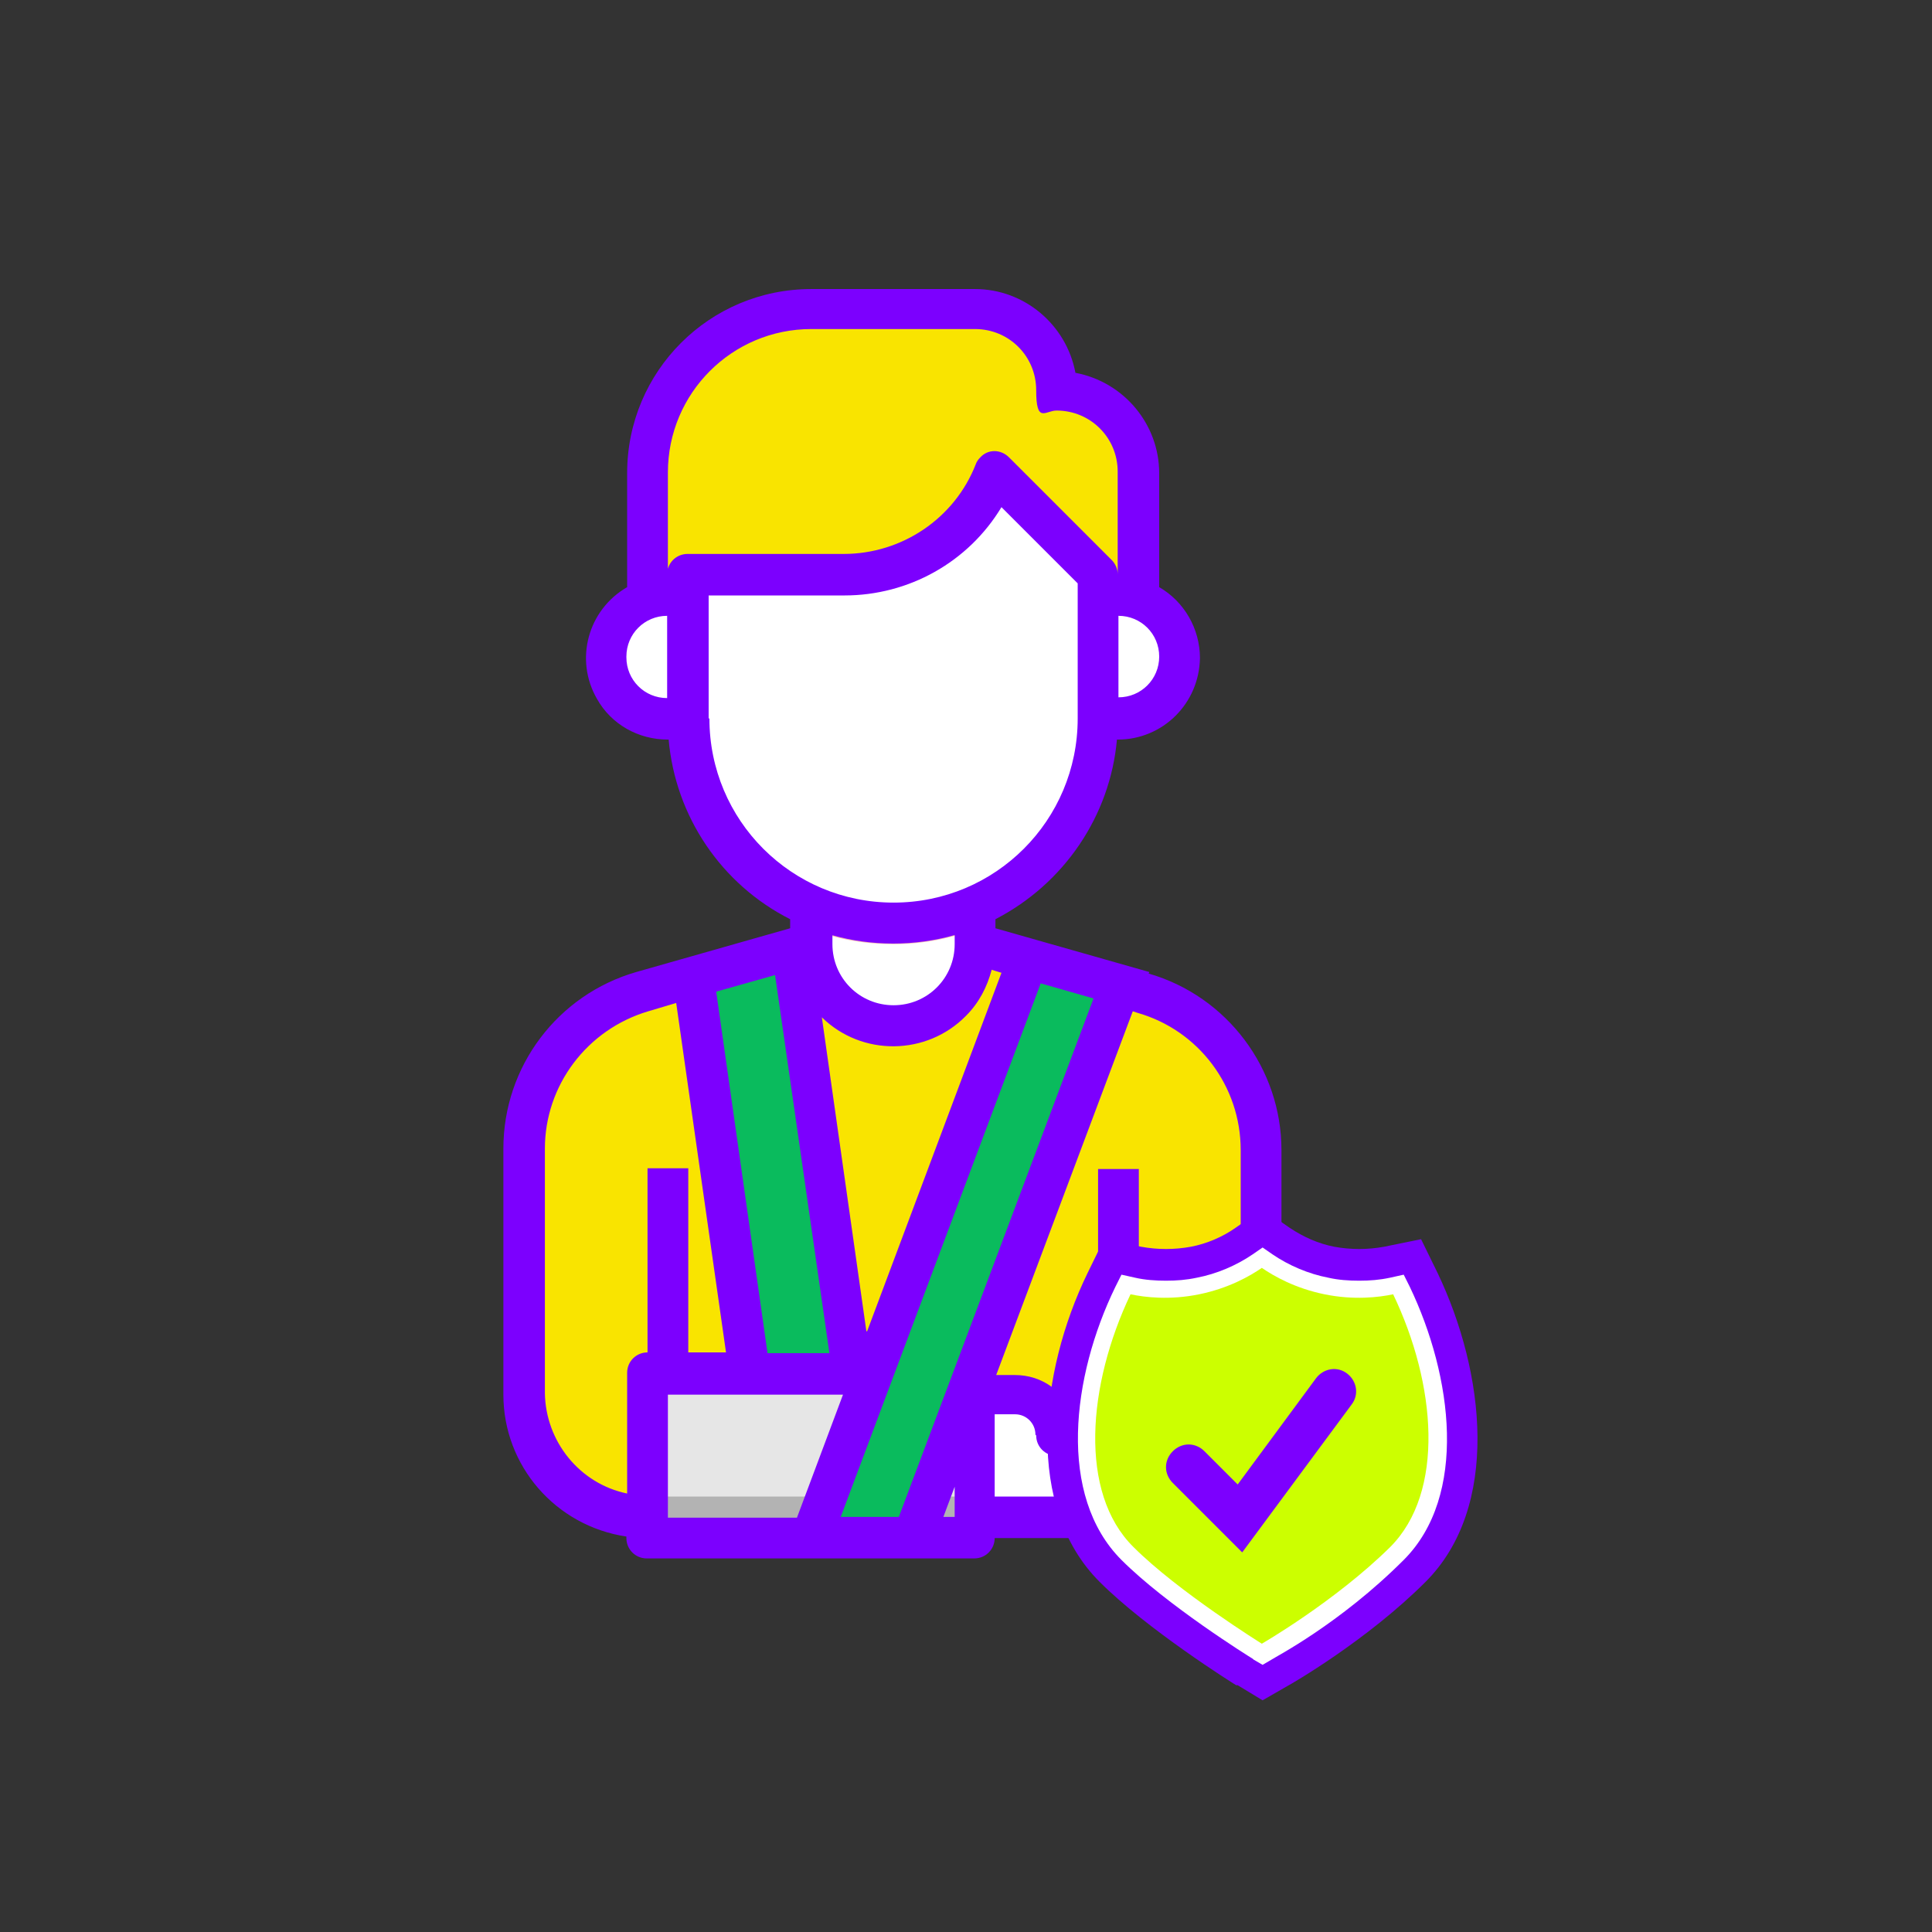 <svg width="256" height="256" viewBox="0 0 256 256" fill="none" xmlns="http://www.w3.org/2000/svg">
<rect x="0" y="0" width="256" height="256" fill="#333333" stroke="none"/>
<path d="M85.8 201C76.8 201 69.5 193.7 69.5 184.7V152.1C69.5 142.5 75.9 134 85.2 131.3L107.5 124.9H129.2L151.5 131.3C160.8 133.9 167.2 142.4 167.2 152.1V203.7H129.2V201H85.8Z" fill="#F9E400"/>
<path d="M107.5 120.1V125.1C107.5 131.1 112.4 136 118.4 136C124.4 136 129.3 131.1 129.3 125.1V120.1" fill="#F4B3B3"/>
<path d="M107.5 123.1V125.1C107.5 131.1 112.4 136 118.4 136C124.4 136 129.3 131.1 129.3 125.1V123.1C125.8 124.4 122.2 125.1 118.4 125.1C114.7 125.1 111 124.5 107.5 123.1Z" fill="white"/>
<path d="M85.8 79.4V62.7C85.8 50.7 95.5 41 107.5 41H129.2C135.2 41 140.1 45.9 140.1 51.9C146.1 51.9 151 56.8 151 62.8V79.5H85.9L85.8 79.4Z" fill="#F9E400"/>
<path d="M150.9 62.6C150.9 56.6 146 51.7 140 51.7C140 45.7 135.1 40.8 129.1 40.8H107.4C101.9 40.8 96.5 42.9 92.5 46.7C91.6 49.1 91.1 51.7 91.1 54.3C91.1 63.6 98.6 71 107.8 71H150.8V62.4L150.9 62.6Z" fill="#F9E400"/>
<path d="M145.5 76.2V95.2C145.5 110.2 133.3 122.3 118.4 122.3C103.5 122.3 91.3 110.1 91.3 95.2V76.2H112C120.8 76.2 128.8 70.8 132 62.6L145.6 76.2H145.5Z" fill="white"/>
<path d="M111.9 81.6H91.2V95.2C91.2 110.2 103.4 122.3 118.3 122.3C133.2 122.3 145.4 110.1 145.4 95.2V81.6L131.8 68C128.5 76.2 120.6 81.6 111.8 81.6H111.9Z" fill="white"/>
<path d="M91.2 78.9H88.5C84 78.9 80.4 82.5 80.4 87C80.4 91.5 84 95.1 88.5 95.1H91.2" fill="white"/>
<path d="M145.5 78.9H148.2C152.7 78.9 156.3 82.5 156.3 87C156.3 91.5 152.7 95.1 148.2 95.1H145.5" fill="white"/>
<path d="M85.8 182H129.2V203.7H85.8V182Z" fill="#B3B3B3"/>
<path d="M85.8 182H129.2V198.3H85.8V182Z" fill="#E6E6E6"/>
<path d="M129.2 184.8H134.6C137.6 184.8 140 187.2 140 190.2H145.4C148.4 190.2 150.8 192.6 150.8 195.6C150.8 198.6 148.4 201 145.4 201H129.1" fill="#F4B3B3"/>
<path d="M107.5 203.8L136.3 127.1L148.6 130.6L121.2 203.8H107.6H107.5Z" fill="#0ABB5D"/>
<path d="M112.9 182L104.9 125.7L91.9 129.4L99.4 181.9H113L112.9 182Z" fill="#0ABB5D"/>
<path d="M150.7 194.3C150.1 191.9 147.9 190.2 145.5 190.2H140.1C140.1 187.2 137.7 184.8 134.7 184.8H129.3V198.4H145.6C148.1 198.4 150.2 196.7 150.8 194.3H150.7Z" fill="white"/>
<path d="M96.4 128.2L104.1 182H112.9L104.9 125.7L96.5 128.1L96.4 128.2Z" fill="#0ABB5D"/>
<path d="M148.5 130.6L141.4 128.6L111.3 203.8H121.1L148.5 130.6Z" fill="#0ABB5D"/>
<path d="M152.3 128.8L131.9 123V121.8C141 117.1 147.1 108.1 148 98H148.1C154.1 98 158.9 93.2 159 87.2C159 83.3 156.9 79.7 153.6 77.8V62.7C153.6 56.2 148.9 50.6 142.5 49.4C141.3 43 135.7 38.3 129.2 38.3H107.5C94 38.3 83.1 49.2 83.1 62.7V77.8C77.9 80.8 76.1 87.4 79.1 92.6C81 96 84.6 98 88.5 98H88.6C89.5 108.2 95.6 117.2 104.7 121.8V123L84.3 128.8C73.9 131.8 66.7 141.3 66.7 152.2V184.8C66.7 194.2 73.6 202.2 83 203.6V203.8C83 205.3 84.2 206.5 85.7 206.5H129.1C130.6 206.5 131.8 205.3 131.8 203.8H145.4C149.9 203.8 153.5 200.2 153.5 195.7C153.5 191.2 149.9 187.6 145.4 187.6H142.2C141 184.3 138 182.2 134.5 182.2H132L150.1 134L150.7 134.2C158.8 136.5 164.4 143.9 164.4 152.4V204H169.8V152.4C169.8 141.6 162.6 132 152.2 129L152.3 128.8ZM101.7 179.3L94.9 131.4L102.7 129.2L109.9 179.3H101.8H101.7ZM110.2 123.9C115.5 125.4 121.2 125.4 126.5 123.9V125.1C126.5 129.6 122.9 133.2 118.4 133.2C113.9 133.2 110.3 129.6 110.3 125.1V123.9H110.2ZM114.8 176.4L108.9 134.8C114.2 140 122.8 139.9 128 134.6C129.7 132.9 130.8 130.8 131.4 128.5L132.7 128.9L114.9 176.4H114.8ZM148.2 92.5V81.6C151.2 81.6 153.6 84 153.6 87C153.6 90 151.2 92.4 148.2 92.4V92.5ZM83 87C83 84 85.4 81.6 88.4 81.6V92.5C85.4 92.5 83 90.1 83 87.1V87ZM88.5 76.2V62.6C88.5 52.1 97 43.6 107.5 43.6H129.2C133.7 43.6 137.3 47.2 137.3 51.7C137.3 56.2 138.5 54.4 140 54.4C144.5 54.4 148.1 58 148.1 62.5V76.1C148.1 75.4 147.8 74.7 147.3 74.2L133.7 60.6C132.6 59.5 130.9 59.5 129.9 60.6C129.6 60.9 129.4 61.2 129.3 61.5C126.5 68.7 119.5 73.4 111.8 73.4H91.1C89.6 73.4 88.4 74.6 88.4 76.1L88.5 76.2ZM93.9 95.2V78.9H111.9C120.4 78.9 128.3 74.5 132.7 67.2L142.8 77.3V95.2C142.8 108.7 131.9 119.6 118.4 119.6C104.9 119.6 94 108.7 94 95.2H93.9ZM72.2 184.8V152.2C72.2 143.8 77.8 136.4 85.9 134L89.6 132.9L96.2 179.2H91.2V154.8H85.8V179.2C84.3 179.2 83.1 180.4 83.1 181.9V197.9C76.8 196.6 72.3 191 72.2 184.6V184.8ZM88.5 184.8H111.7L105.6 201.1H88.5V184.8ZM125 201L126.5 197V201H125ZM137.3 190.2C137.3 191.7 138.5 192.9 140 192.9H145.4C146.9 192.9 148.1 194.1 148.1 195.6C148.1 197.1 146.9 198.3 145.4 198.3H131.8V187.4H134.5C136 187.4 137.2 188.6 137.2 190.1L137.3 190.2ZM119.2 201H111.4L137.9 130.3L144.9 132.3L119.1 201H119.2Z" fill="#7C00FE"/>
<path d="M145.5 154.9H150.9V184.8H145.5V154.9Z" fill="#7C00FE"/>
<path d="M163.8 223.3C163.3 223 152 215.9 145.7 209.6C135.8 199.7 137.7 181.9 144.1 168.7L146.3 164.2L151.2 165.2C152.3 165.4 153.4 165.5 154.5 165.5C155.6 165.5 156.7 165.4 157.8 165.2C159.9 164.8 162 163.9 163.7 162.7L167.3 160.2L170.9 162.7C172.7 163.9 174.7 164.8 176.8 165.2C177.9 165.4 179 165.5 180.1 165.5C181.2 165.5 182.3 165.4 183.4 165.2L188.3 164.2L190.5 168.7C196.8 181.9 198.8 199.7 188.9 209.6C181.1 217.4 171 223.2 170.6 223.4L167.3 225.3L164 223.3H163.8Z" fill="#7C00FE"/>
<path d="M166 219.8C165.5 219.5 154.6 212.7 148.6 206.7C140.1 198.2 142 182.4 147.8 170.5L148.6 168.9L150.4 169.3C151.7 169.6 153.1 169.7 154.5 169.7C155.9 169.7 157.2 169.6 158.6 169.3C161.2 168.8 163.8 167.7 166 166.2L167.3 165.3L168.6 166.2C170.8 167.7 173.4 168.8 176 169.3C177.3 169.6 178.7 169.7 180.1 169.7C181.5 169.7 182.8 169.6 184.2 169.3L186 168.9L186.8 170.5C192.5 182.4 194.5 198.2 186 206.7C177.5 215.2 168.9 219.6 168.5 219.9L167.3 220.6L166.1 219.9L166 219.8Z" fill="white"/>
<path d="M184.6 171.5C182.7 171.9 179.4 172.3 175.5 171.5C171.6 170.7 168.8 169.1 167.2 168C165.6 169.1 162.8 170.7 158.9 171.5C155 172.3 151.7 171.9 149.8 171.5C144.1 183.5 142.9 197.8 150.2 205C156.1 210.9 167.2 217.8 167.2 217.8C167.2 217.8 176.9 212.2 184.2 205C191.5 197.7 190.3 183.4 184.6 171.5Z" fill="#CCFF00"/>
<path d="M164.7 205.8L155.4 196.5C154.2 195.3 154.2 193.5 155.4 192.3C156.6 191.1 158.4 191.1 159.6 192.3L164 196.7L174.4 182.6C175.4 181.3 177.2 181 178.5 182C179.8 183 180.1 184.8 179.1 186.1L164.6 205.7L164.7 205.8Z" fill="#7C00FE"/>
</svg>
